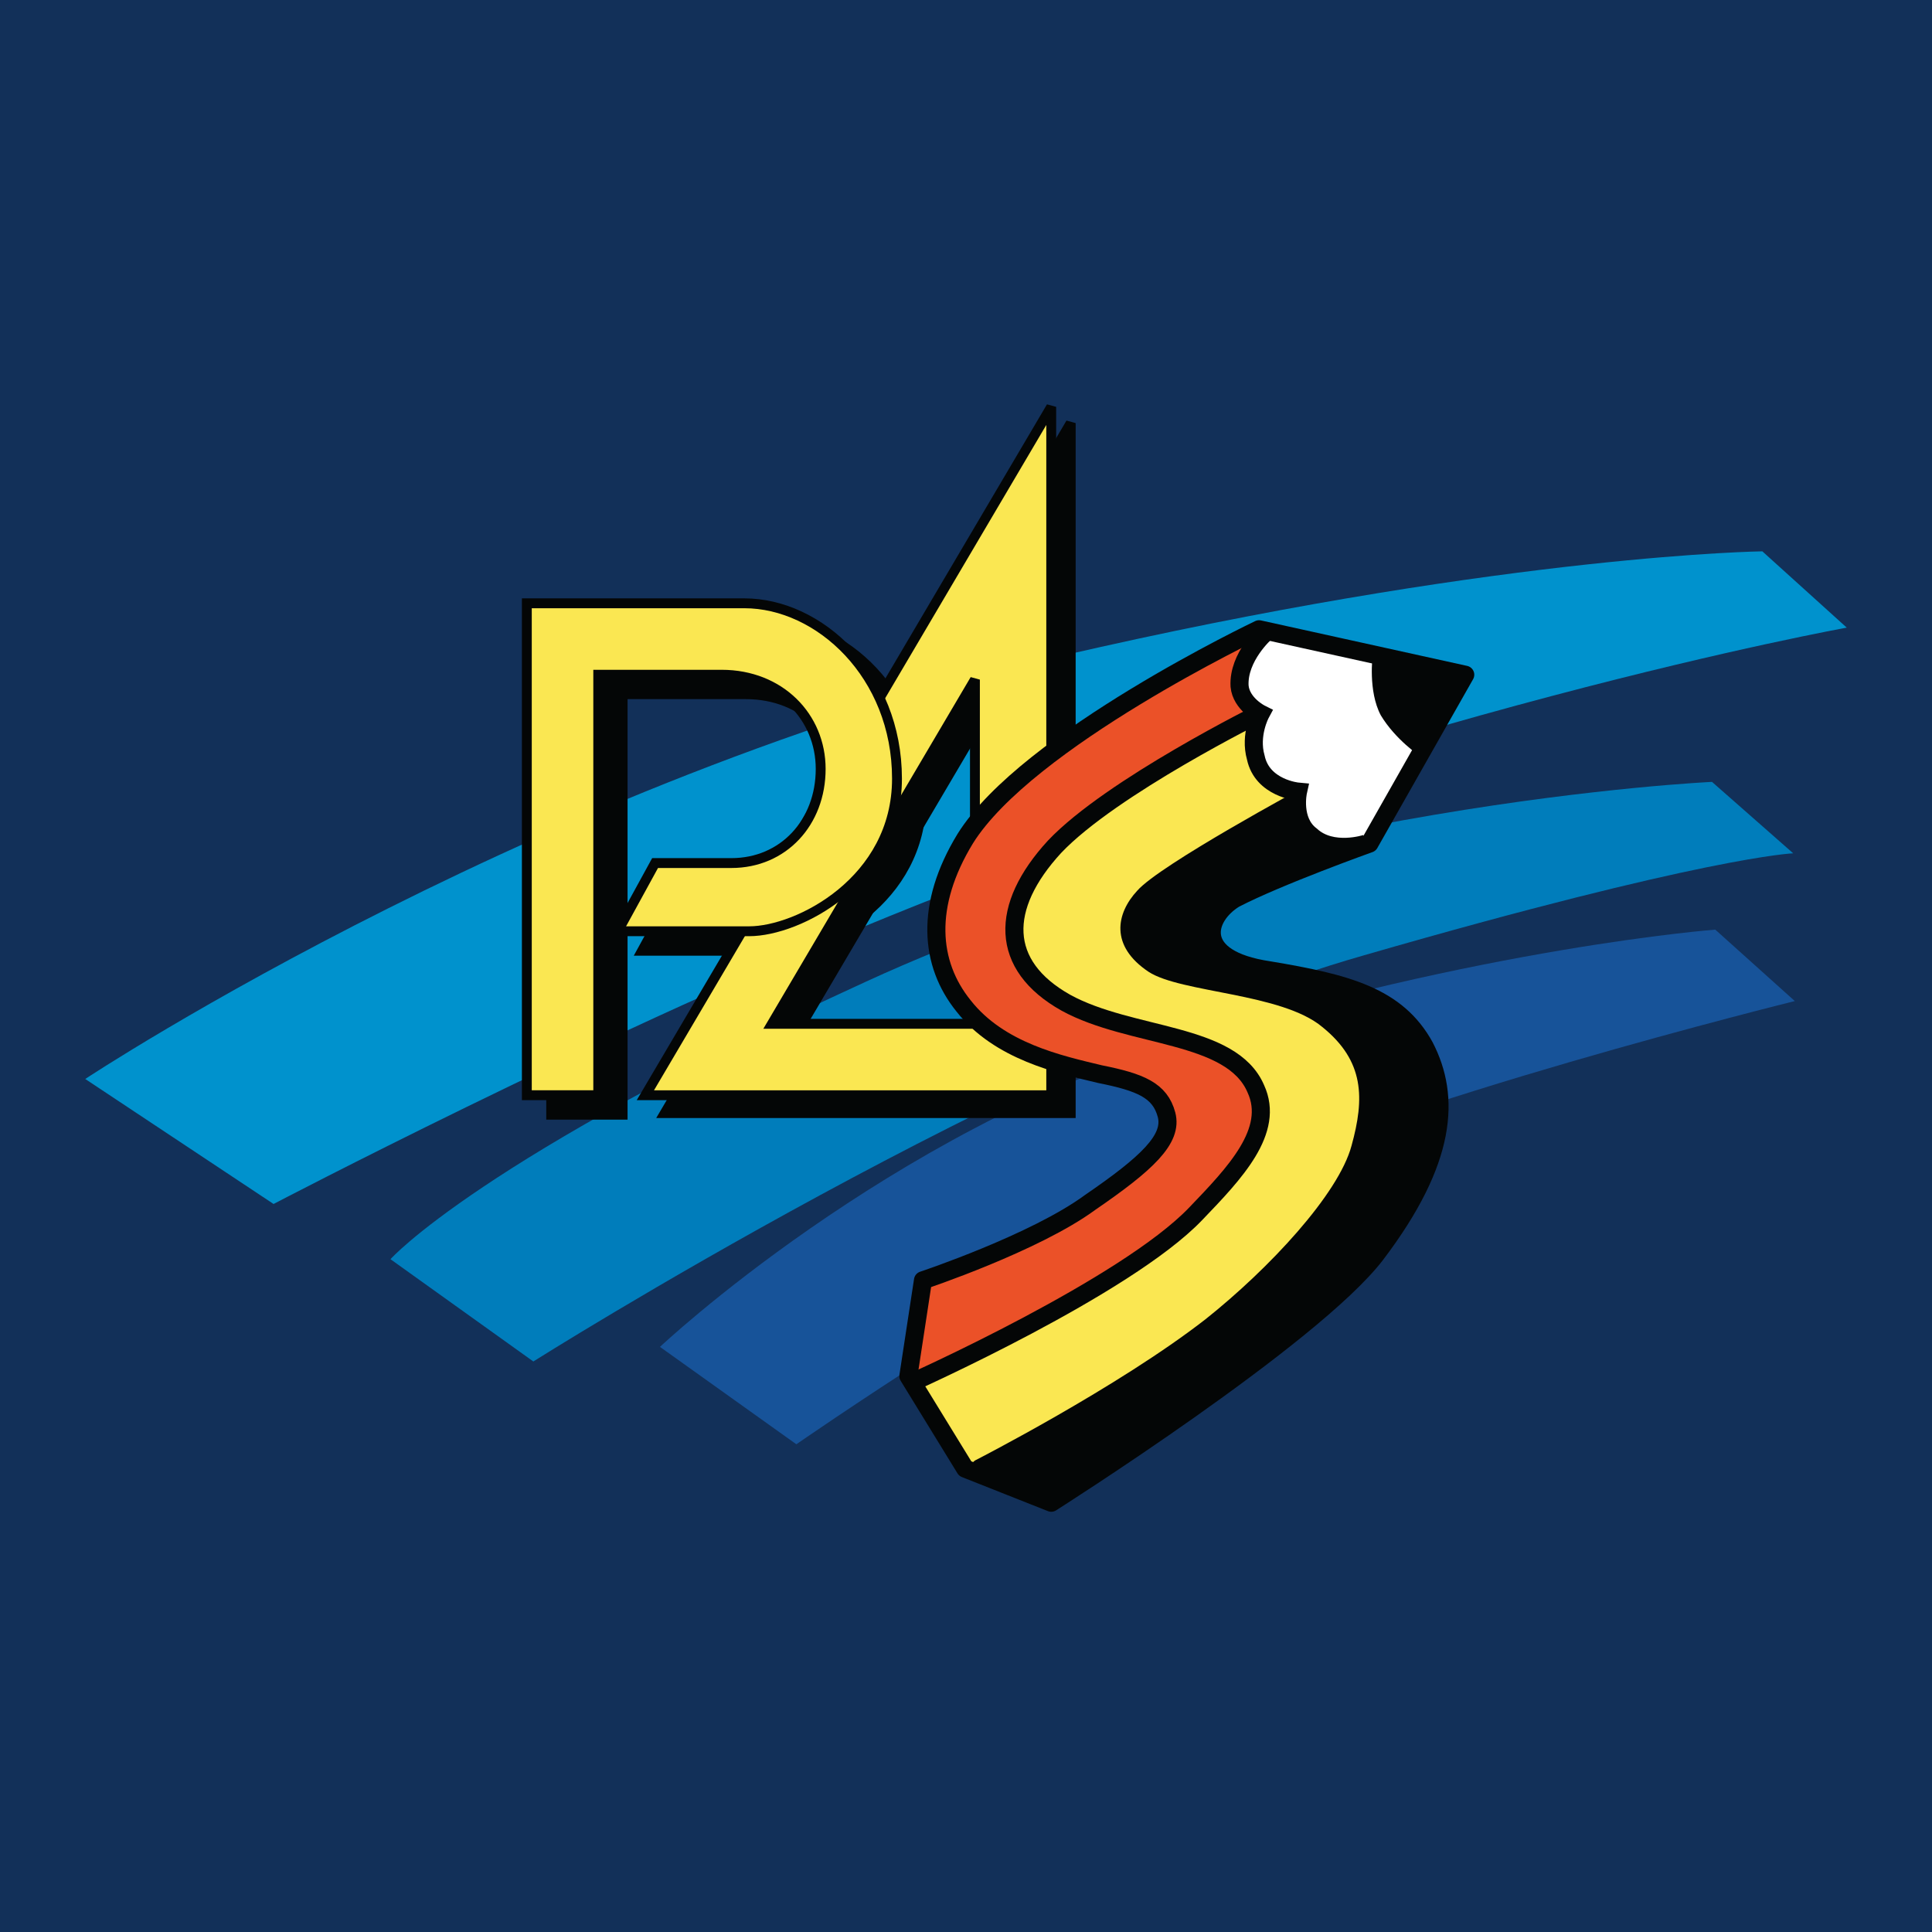 <?xml version="1.0" encoding="utf-8"?>
<!-- Generator: Adobe Illustrator 13.0.0, SVG Export Plug-In . SVG Version: 6.00 Build 14948)  -->
<!DOCTYPE svg PUBLIC "-//W3C//DTD SVG 1.0//EN" "http://www.w3.org/TR/2001/REC-SVG-20010904/DTD/svg10.dtd">
<svg version="1.0" id="Layer_1" xmlns="http://www.w3.org/2000/svg" xmlns:xlink="http://www.w3.org/1999/xlink" x="0px" y="0px"
	 width="192.756px" height="192.756px" viewBox="0 0 192.756 192.756" enable-background="new 0 0 192.756 192.756"
	 xml:space="preserve">
<g>
	<polygon fill-rule="evenodd" clip-rule="evenodd" fill="#123059" points="0,0 192.756,0 192.756,192.756 0,192.756 0,0 	"/>
	<path fill-rule="evenodd" clip-rule="evenodd" fill="#0092CD" d="M8.504,107.65c0,0,46.974-31.099,101.237-43.086
		c41.305-9.232,66.088-9.557,66.088-9.557l8.423,7.613c0,0-45.84,8.261-97.998,29.804c-27.375,11.176-58.96,27.698-58.96,27.698
		L8.504,107.65L8.504,107.65z"/>
	<path fill-rule="evenodd" clip-rule="evenodd" fill="#007DBB" d="M170.808,78.009c0,0-45.678,2.105-84.392,19.922
		c-38.551,17.656-47.459,27.699-47.459,27.699l14.254,10.205c0,0,48.755-30.777,82.772-40.495
		c34.178-9.881,42.925-10.205,42.925-10.205L170.808,78.009L170.808,78.009z"/>
	<path fill-rule="evenodd" clip-rule="evenodd" fill="#175399" d="M65.845,134.379c0,0,22.677-21.383,51.995-30.453
		c29.967-9.395,53.292-11.177,53.292-11.177l7.937,7.128c0,0-40.656,10.043-57.341,18.465
		c-18.951,9.557-42.276,25.754-42.276,25.754L65.845,134.379L65.845,134.379z"/>
	
		<path fill-rule="evenodd" clip-rule="evenodd" fill="#040606" stroke="#040606" stroke-width="0.985" stroke-miterlimit="2.613" d="
		M106.826,42.211v68.841H66.331L106.826,42.211L106.826,42.211z M78.965,103.926h20.248v-34.34L78.965,103.926L78.965,103.926z"/>
	
		<path fill-rule="evenodd" clip-rule="evenodd" fill="#040606" stroke="#040606" stroke-width="0.985" stroke-miterlimit="2.613" d="
		M54.992,111.215v-49.08c17.98,0,16.684,0,21.705,0c7.451,0,15.227,7.127,15.227,17.494c0,10.205-9.881,15.226-14.74,15.226
		c-5.021,0-13.121,0-13.121,0l3.726-6.803c0,0,2.268,0,7.451,0c5.345,0,9.071-4.05,9.071-9.233c0-5.345-4.049-9.557-9.881-9.557
		c-5.669,0-12.311,0-12.311,0v41.953H54.992L54.992,111.215z"/>
	
		<path fill-rule="evenodd" clip-rule="evenodd" fill="#FAE752" stroke="#040606" stroke-width="0.985" stroke-miterlimit="2.613" d="
		M104.882,40.592v68.68H64.387L104.882,40.592L104.882,40.592z M77.021,102.145h20.248v-34.34L77.021,102.145L77.021,102.145z"/>
	
		<path fill-rule="evenodd" clip-rule="evenodd" fill="#FAE752" stroke="#040606" stroke-width="0.985" stroke-miterlimit="2.613" d="
		M52.562,109.271v-49.08c17.979,0,16.684,0,21.705,0c7.451,0,15.226,7.127,15.226,17.494c0,10.205-9.88,15.226-14.74,15.226
		c-4.86,0-13.121,0-13.121,0l3.726-6.803c0,0,2.268,0,7.613,0c5.183,0,8.909-4.049,8.909-9.395c0-5.183-4.05-9.395-9.881-9.395
		c-5.669,0-12.311,0-12.311,0v41.953H52.562L52.562,109.271z"/>
	<path fill-rule="evenodd" clip-rule="evenodd" fill="#EB5128" d="M136.63,84.164c0,0-9.07,3.24-13.444,5.507
		c-2.915,1.782-4.211,5.993,3.401,7.127c7.775,1.295,12.797,2.592,15.551,7.614c2.591,5.021,2.268,11.338-4.859,20.732
		c-6.317,8.262-32.396,24.783-32.396,24.783l-8.585-3.4l-5.669-9.234l1.458-9.557c0,0,11.177-3.725,16.684-7.775
		c5.669-3.887,8.261-6.316,7.613-8.746c-0.648-2.43-2.592-3.24-6.642-4.049c-4.05-0.973-10.043-2.268-13.606-6.805
		c-3.402-4.21-3.888-10.042,0.162-16.683c6.155-9.88,29.318-20.896,29.318-20.896l20.571,4.536L136.63,84.164L136.63,84.164z"/>
	<path fill-rule="evenodd" clip-rule="evenodd" fill="#FAE752" d="M125.939,71.044c0,0-15.064,7.451-20.733,13.444
		c-5.508,5.993-5.346,11.5,1.134,15.551c6.155,3.887,16.522,2.914,18.951,8.584c1.944,4.211-2.105,8.424-5.993,12.473
		c-6.965,7.289-28.346,16.846-28.346,16.846l5.345,8.586c0,0,7.127-3.24,11.663-5.67c4.697-2.592,19.923-13.121,24.944-21.059
		c4.212-6.641,4.374-10.852,2.592-14.416c-1.62-3.238-4.374-5.021-11.5-6.641c-7.128-1.619-11.663-3.078-11.501-6.155
		c0.324-2.916,1.619-4.373,5.669-6.803c3.888-2.268,11.339-6.803,11.339-6.803s-3.239-0.648-3.888-2.43
		C124.481,73.959,125.939,71.044,125.939,71.044L125.939,71.044z"/>
	<path fill-rule="evenodd" clip-rule="evenodd" fill="#FFFFFF" d="M125.939,63.107l11.824,2.268c0,0,1.782,7.613,4.212,8.423
		c2.43,0.647-5.346,10.366-5.346,10.366s-7.937,2.268-6.965-5.507c0,0-5.831,0-3.888-7.451c0,0-4.535-2.43-0.162-8.423
		L125.939,63.107L125.939,63.107z"/>
	<path fill-rule="evenodd" clip-rule="evenodd" fill="#040606" d="M136.306,83.516c0,0-4.373,0.81-5.345-0.81
		c-1.62-2.43-0.811-4.211-0.811-4.211s-14.416,7.775-16.684,10.366c-2.105,2.268-2.754,5.508,1.134,8.099
		c3.239,2.106,13.282,2.106,17.332,5.508c4.212,3.4,4.212,7.127,2.915,11.824c-1.295,4.859-8.261,12.311-14.577,17.332
		c-8.747,6.803-23.001,14.092-23.001,14.092l-0.972,0.811l8.1,3.4l19.438-12.473c0,0,7.288-4.697,11.5-9.395
		c4.05-4.859,7.775-11.176,8.261-14.092c0.324-2.916,0.486-6.803-1.457-9.881c-1.944-2.916-5.346-5.832-11.016-6.965
		c-5.507-0.972-8.26-1.134-8.908-2.43c-0.81-1.458-1.62-3.24,1.296-4.697c2.915-1.458,13.282-5.669,13.282-5.669L136.306,83.516
		L136.306,83.516z"/>
	<path fill-rule="evenodd" clip-rule="evenodd" fill="#040606" d="M137.764,71.368c-1.296-2.43-0.81-5.993-0.81-5.993l9.232,1.944
		l-4.535,8.099C141.651,75.417,139.222,73.798,137.764,71.368L137.764,71.368z"/>
	<path fill="none" stroke="#040606" stroke-width="1.804" stroke-miterlimit="2.613" d="M125.939,71.044
		c0,0-15.064,7.451-20.733,13.444c-5.508,5.993-5.508,11.824,1.134,15.551c6.479,3.562,16.522,2.914,18.951,8.584
		c1.944,4.211-2.105,8.424-5.993,12.473c-6.965,7.289-28.346,16.846-28.346,16.846 M126.264,63.107c0,0-2.754,2.43-2.592,5.345
		c0.162,1.782,2.105,2.754,2.105,2.754s-1.134,2.105-0.486,4.373c0.648,3.078,4.212,3.402,4.212,3.402s-0.648,2.916,1.296,4.374
		c2.105,1.944,5.507,0.81,5.507,0.81"/>
	<path fill="none" stroke="#040606" stroke-width="1.804" stroke-linejoin="round" stroke-miterlimit="2.613" d="M136.63,84.164
		c0,0-9.07,3.24-13.444,5.507c-2.915,1.782-4.211,5.993,3.401,7.127c7.775,1.295,12.797,2.592,15.551,7.614
		c2.591,5.021,2.268,11.338-4.859,20.732c-6.317,8.262-32.396,24.783-32.396,24.783l-8.585-3.4l-5.669-9.234l1.458-9.557
		c0,0,11.177-3.725,16.684-7.775c5.669-3.887,8.261-6.316,7.613-8.746c-0.648-2.43-2.592-3.24-6.642-4.049
		c-4.05-0.973-10.043-2.268-13.606-6.805c-3.402-4.21-3.888-10.042,0.162-16.683c6.155-9.88,29.318-20.896,29.318-20.896
		l20.571,4.536L136.63,84.164L136.63,84.164z"/>
</g>
</svg>
